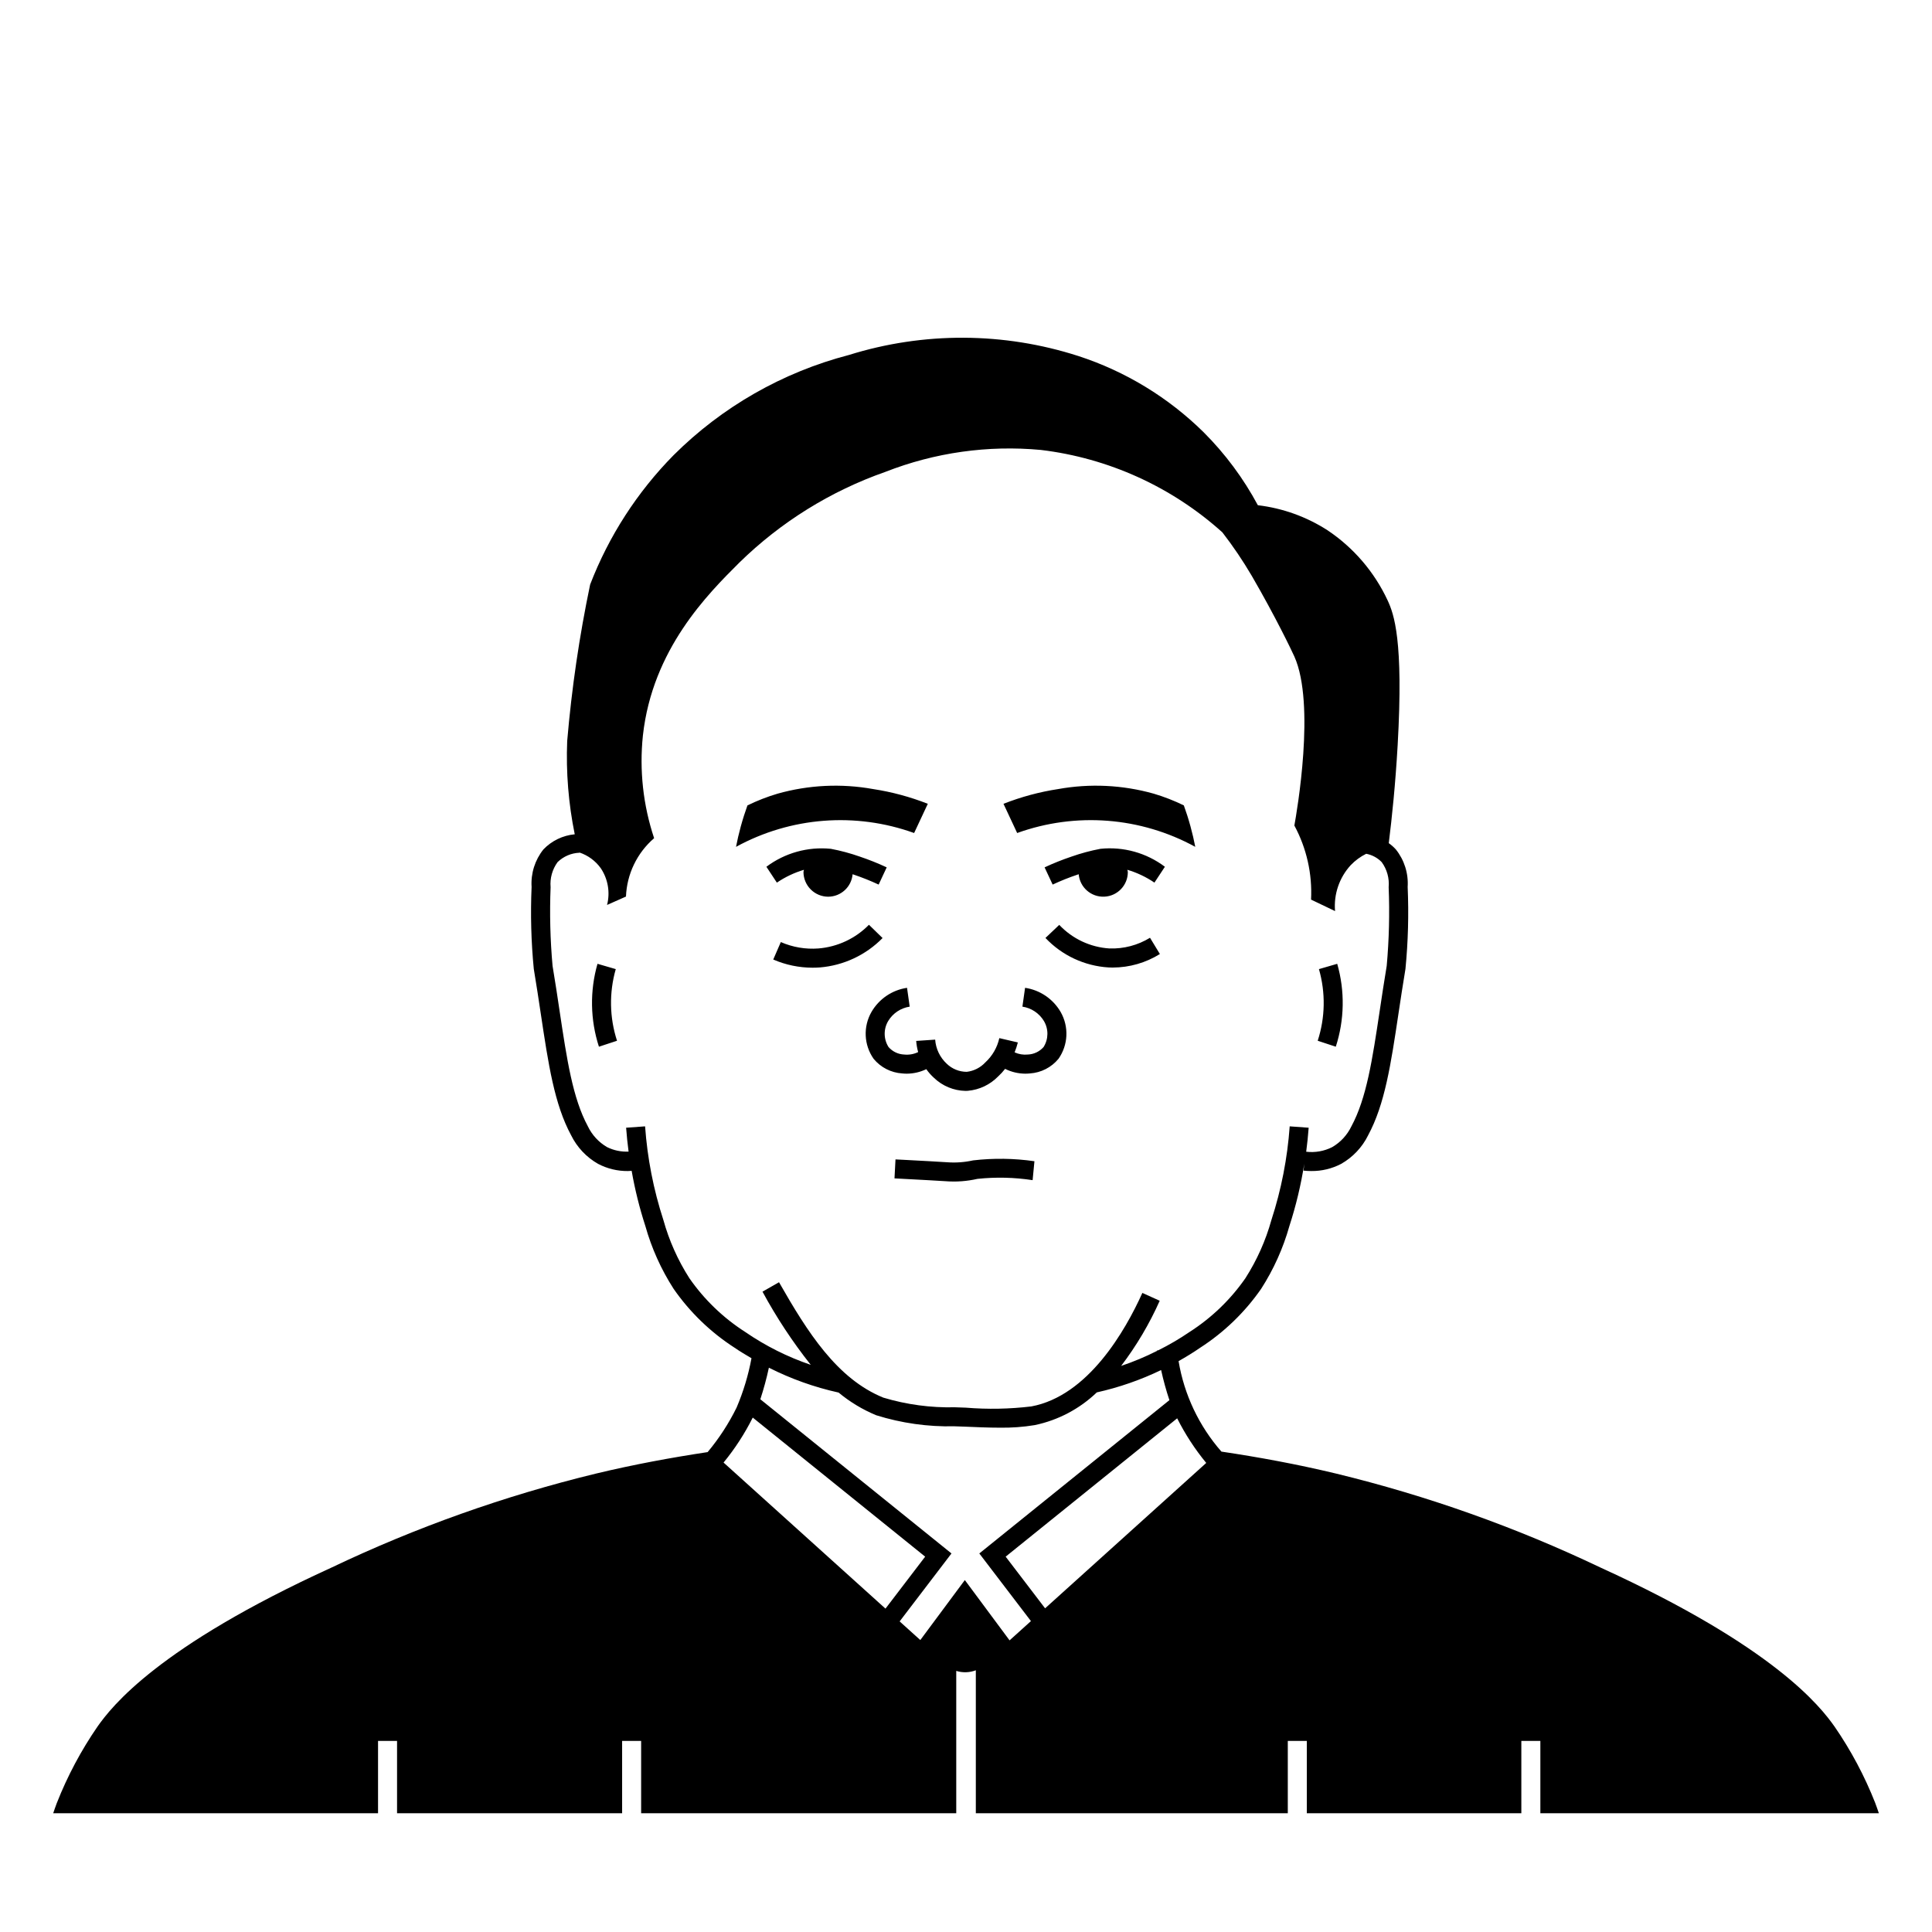 <?xml version="1.0" encoding="UTF-8"?>
<!-- Uploaded to: SVG Repo, www.svgrepo.com, Generator: SVG Repo Mixer Tools -->
<svg fill="#000000" width="800px" height="800px" version="1.1" viewBox="144 144 512 512" xmlns="http://www.w3.org/2000/svg">
 <path d="m452.71 373.7-2.773 4.203c-2.203-1.496-4.625-2.644-7.176-3.402 0.051 0.184 0.094 0.371 0.125 0.562 0.027 3.5-2.715 6.398-6.211 6.562-3.496 0.168-6.504-2.453-6.809-5.941l-0.301 0.098c-2.25 0.754-4.453 1.637-6.602 2.641l-2.137-4.566v0.004c2.32-1.086 4.703-2.035 7.129-2.852 2.504-0.883 5.07-1.574 7.68-2.066 6.09-0.629 12.188 1.074 17.074 4.758zm8.047-5.277c-0.328-1.703-0.742-3.519-1.266-5.426-0.547-2-1.145-3.852-1.762-5.551l0.004-0.004c-2.574-1.258-5.246-2.301-7.988-3.113-8.238-2.32-16.898-2.738-25.32-1.219-4.961 0.758-9.82 2.07-14.492 3.906 1.207 2.582 2.414 5.16 3.625 7.742 15.531-5.598 32.719-4.262 47.199 3.664zm-58.895 83.094c-2.238 0.496-4.535 0.664-6.82 0.496-2.43-0.164-6.453-0.375-11.703-0.656l-2.023-0.102-0.266 5.027 2.023 0.109c5.215 0.277 9.219 0.488 11.621 0.648 0.41 0.031 1.125 0.078 2.078 0.078 0.609 0 1.312-0.02 2.098-0.078h-0.004c1.398-0.105 2.789-0.312 4.156-0.625 4.871-0.52 9.789-0.402 14.633 0.34l0.48-5.019v0.004c-5.391-0.781-10.863-0.855-16.273-0.223zm96.137-30.129c2.309-7.125 2.438-14.773 0.379-21.969l-4.84 1.406h-0.004c1.785 6.219 1.672 12.832-0.328 18.984zm-134.5-39.754c3.363-0.02 6.16-2.598 6.449-5.949l0.301 0.098c2.25 0.758 4.453 1.641 6.602 2.641l2.137-4.566v0.004c-2.32-1.086-4.703-2.035-7.129-2.852-2.504-0.883-5.074-1.574-7.684-2.066-6.086-0.609-12.176 1.09-17.07 4.758l2.773 4.203h0.004c2.199-1.496 4.621-2.641 7.172-3.398-0.055 0.184-0.094 0.367-0.125 0.559 0 1.742 0.691 3.414 1.926 4.644 1.23 1.234 2.902 1.926 4.644 1.926zm22.754-16.875c1.207-2.582 2.414-5.16 3.625-7.742-4.668-1.836-9.527-3.148-14.488-3.906-8.426-1.52-17.082-1.102-25.32 1.219-2.746 0.812-5.418 1.855-7.988 3.113-0.613 1.699-1.211 3.551-1.762 5.551-0.523 1.906-0.938 3.723-1.266 5.426v0.004c14.484-7.926 31.672-9.262 47.203-3.664zm-79.07 36.066-4.84-1.406c-2.062 7.195-1.93 14.844 0.379 21.969l4.793-1.574v-0.004c-2-6.152-2.113-12.766-0.332-18.984zm130.84-5.473c-5.07-0.32-9.828-2.555-13.309-6.25l-3.66 3.465v-0.004c4.383 4.637 10.363 7.434 16.73 7.82 0.379 0.02 0.758 0.031 1.137 0.031v-0.004c4.406-0.016 8.719-1.254 12.461-3.582l-2.617-4.309h-0.004c-3.223 1.977-6.957 2.961-10.738 2.832zm-63.742-6.277c-3.57 3.641-8.328 5.867-13.41 6.277-3.402 0.258-6.82-0.328-9.945-1.695l-2.008 4.625c3.285 1.426 6.828 2.164 10.41 2.168 0.645 0 1.289-0.023 1.93-0.07v0.004c6.301-0.516 12.203-3.281 16.633-7.793zm177.93 235.46v-19.18h-5.039v19.18h-56.852v-19.18h-5.039v19.18h-82.676v-37.895c-1.66 0.637-3.488 0.695-5.188 0.164v37.73h-83.508v-19.18h-5.039v19.18h-59.645v-19.18h-5.039v19.18h-86.09c0.324-0.922 0.621-1.836 0.984-2.777h0.004c2.809-7.125 6.426-13.91 10.773-20.219 3.75-5.305 15.984-21.117 61.969-42.102 22.457-10.707 45.965-19.062 70.145-24.93 10.016-2.402 19.863-4.215 29.559-5.684 3.027-3.617 5.609-7.59 7.688-11.824 1.785-4.195 3.106-8.574 3.934-13.055-1.52-0.902-3.051-1.789-4.504-2.797-6.344-4.098-11.828-9.395-16.137-15.598-3.309-5.148-5.836-10.762-7.488-16.652-1.551-4.781-2.762-9.664-3.629-14.609-0.328 0.016-0.66 0.051-0.988 0.051-2.758 0.031-5.481-0.625-7.922-1.91-3.07-1.746-5.551-4.375-7.117-7.543-4.449-8.215-6.035-18.809-8.051-32.227-0.562-3.738-1.156-7.695-1.855-11.879v0.004c-0.703-7.223-0.898-14.484-0.582-21.73-0.234-3.594 0.883-7.141 3.133-9.949 2.195-2.293 5.141-3.715 8.301-4.008-1.66-8.129-2.332-16.43-2-24.719 1.188-13.938 3.219-27.785 6.082-41.473v-0.004 0.004c4.941-12.824 12.473-24.496 22.121-34.285 12.855-12.809 28.883-21.969 46.445-26.543 19.82-6.188 41.066-6.094 60.828 0.277 12.477 4.062 23.832 10.973 33.176 20.184 5.719 5.711 10.562 12.23 14.379 19.352 6.566 0.777 12.871 3.043 18.434 6.617 6.934 4.629 12.457 11.074 15.973 18.633 1.645 3.566 4.234 10.449 2.644 38.344-0.59 10.348-1.504 19.129-2.356 25.965 0.684 0.48 1.312 1.035 1.875 1.656 2.246 2.809 3.363 6.352 3.133 9.941 0.316 7.25 0.121 14.516-0.586 21.738-0.699 4.184-1.293 8.137-1.855 11.879-2.012 13.418-3.602 24.008-8.051 32.23h0.004c-1.57 3.164-4.047 5.785-7.113 7.535-2.445 1.285-5.172 1.941-7.934 1.91-0.688 0-1.375-0.035-2.059-0.109l0.188-1.754h-0.004c-0.875 5.57-2.188 11.059-3.926 16.422-1.656 5.891-4.18 11.504-7.488 16.652-4.309 6.203-9.793 11.5-16.137 15.598-1.855 1.285-3.785 2.453-5.746 3.566 1.48 8.895 5.414 17.195 11.352 23.977 9.953 1.484 20.066 3.348 30.355 5.816 24.18 5.867 47.688 14.223 70.145 24.93 45.984 20.988 58.219 36.797 61.969 42.102h0.004c4.348 6.309 7.961 13.094 10.773 20.219 0.363 0.941 0.66 1.852 0.984 2.777zm-210.69-127.53c5.356 3.68 11.188 6.602 17.336 8.691-4.816-6.082-9.098-12.566-12.789-19.391l4.379-2.5c7.566 13.27 15.375 25.59 27.645 30.582 6.152 1.848 12.555 2.707 18.973 2.555l2.898 0.102c5.781 0.477 11.594 0.363 17.352-0.328 15.051-2.809 24.898-20.051 29.426-30.082l4.594 2.078h0.004c-2.731 6.129-6.16 11.926-10.223 17.266 3.258-1.094 6.434-2.422 9.5-3.973l-0.02-0.094 0.379-0.082c2.852-1.418 5.606-3.027 8.238-4.824 5.836-3.731 10.875-8.578 14.832-14.266 3.047-4.769 5.371-9.965 6.887-15.414 2.621-8.051 4.25-16.391 4.852-24.832l5.027 0.363c-0.156 2.133-0.379 4.254-0.656 6.363 2.371 0.281 4.773-0.145 6.906-1.227 2.199-1.285 3.965-3.199 5.07-5.496 4.023-7.445 5.555-17.656 7.5-30.582 0.566-3.766 1.16-7.75 1.863-11.957 0.621-6.93 0.797-13.891 0.516-20.844 0.211-2.363-0.445-4.727-1.844-6.644-1.109-1.145-2.547-1.918-4.113-2.211-1.531 0.762-2.918 1.785-4.102 3.019-3.023 3.297-4.527 7.711-4.148 12.168l-6.359-3.043c0.348-6.824-1.18-13.613-4.422-19.629 0.656-3.648 5.641-32.188 0-44.789-0.707-1.578-4.996-10.543-11.285-21.375l-0.004-0.008-0.004-0.004c-2.348-4-4.949-7.848-7.785-11.516-13.398-12.066-30.203-19.695-48.105-21.844-14-1.309-28.105 0.68-41.195 5.809-14.508 5.086-27.723 13.297-38.711 24.051-8.332 8.301-23.039 22.941-25.559 45.84-0.957 9.172 0.055 18.441 2.977 27.188-4.523 3.898-7.227 9.504-7.461 15.469l-5.012 2.227v0.004c0.859-3.34 0.25-6.887-1.672-9.746-1.395-1.945-3.371-3.398-5.641-4.156l0.004 0.059c-2.176 0.082-4.246 0.969-5.805 2.488-1.398 1.922-2.055 4.281-1.848 6.648-0.277 6.953-0.105 13.918 0.52 20.852 0.703 4.195 1.305 8.184 1.863 11.945 1.945 12.926 3.473 23.141 7.5 30.578h-0.004c1.105 2.297 2.875 4.215 5.078 5.5 1.77 0.875 3.734 1.285 5.707 1.191-0.273-2.098-0.496-4.207-0.652-6.328l5.027-0.363c0.602 8.441 2.231 16.781 4.852 24.832 1.516 5.449 3.836 10.645 6.887 15.414 3.953 5.688 8.996 10.535 14.828 14.266zm37.141 73.297 10.516-13.773-45.691-36.855c-2.129 4.246-4.723 8.246-7.734 11.918zm38.547 3.305-13.68-17.926 50.375-40.629c-0.871-2.617-1.602-5.281-2.195-7.977-5.434 2.621-11.148 4.609-17.039 5.922-4.559 4.367-10.25 7.371-16.43 8.668-3.074 0.508-6.191 0.734-9.309 0.684-3.07 0-6.223-0.145-9.195-0.27l-2.824-0.098c-7.019 0.16-14.016-0.828-20.719-2.93-3.602-1.492-6.957-3.519-9.957-6.008-6.41-1.414-12.613-3.629-18.473-6.59-0.609 2.828-1.367 5.621-2.266 8.367l50.656 40.859-13.738 18.008 2.117 1.91 3.359 3.031 11.801-15.898 11.855 15.98 3.453-3.113zm46.457-41.914c-3-3.641-5.582-7.609-7.703-11.824l-45.453 36.66 10.453 13.691zm-76.348-108.88c-1.145 0.555-2.422 0.781-3.691 0.648-1.602-0.062-3.106-0.781-4.16-1.992-1.324-2.098-1.355-4.762-0.086-6.891 1.238-2.055 3.328-3.449 5.699-3.809l-0.707-4.988c-3.957 0.586-7.43 2.945-9.43 6.41-2.227 3.891-2.008 8.715 0.562 12.387 1.883 2.301 4.637 3.707 7.602 3.894 0.406 0.043 0.812 0.062 1.219 0.062 1.785-0.012 3.547-0.418 5.156-1.195 0.586 0.84 1.266 1.609 2.023 2.293 2.246 2.16 5.223 3.398 8.34 3.465 0.211 0 0.434-0.004 0.648-0.02v-0.004c3.039-0.266 5.879-1.613 8.012-3.797 0.676-0.617 1.297-1.293 1.859-2.019 1.656 0.832 3.484 1.266 5.336 1.277 0.41 0 0.82-0.02 1.227-0.062 2.961-0.188 5.715-1.598 7.598-3.894 2.566-3.676 2.781-8.5 0.555-12.395-2.004-3.457-5.473-5.816-9.426-6.402l-0.707 4.988h-0.004c2.371 0.355 4.457 1.75 5.699 3.801 1.27 2.133 1.238 4.797-0.078 6.898-1.059 1.207-2.566 1.93-4.168 1.992-1.203 0.125-2.414-0.074-3.516-0.574 0.348-0.855 0.637-1.734 0.859-2.629l-4.91-1.141c-0.547 2.469-1.836 4.707-3.695 6.418-1.289 1.395-3.035 2.289-4.926 2.512-2 0.004-3.922-0.781-5.352-2.18-1.773-1.66-2.852-3.93-3.027-6.352l-5.027 0.344c0.074 1 0.246 1.988 0.516 2.953z"/>
</svg>